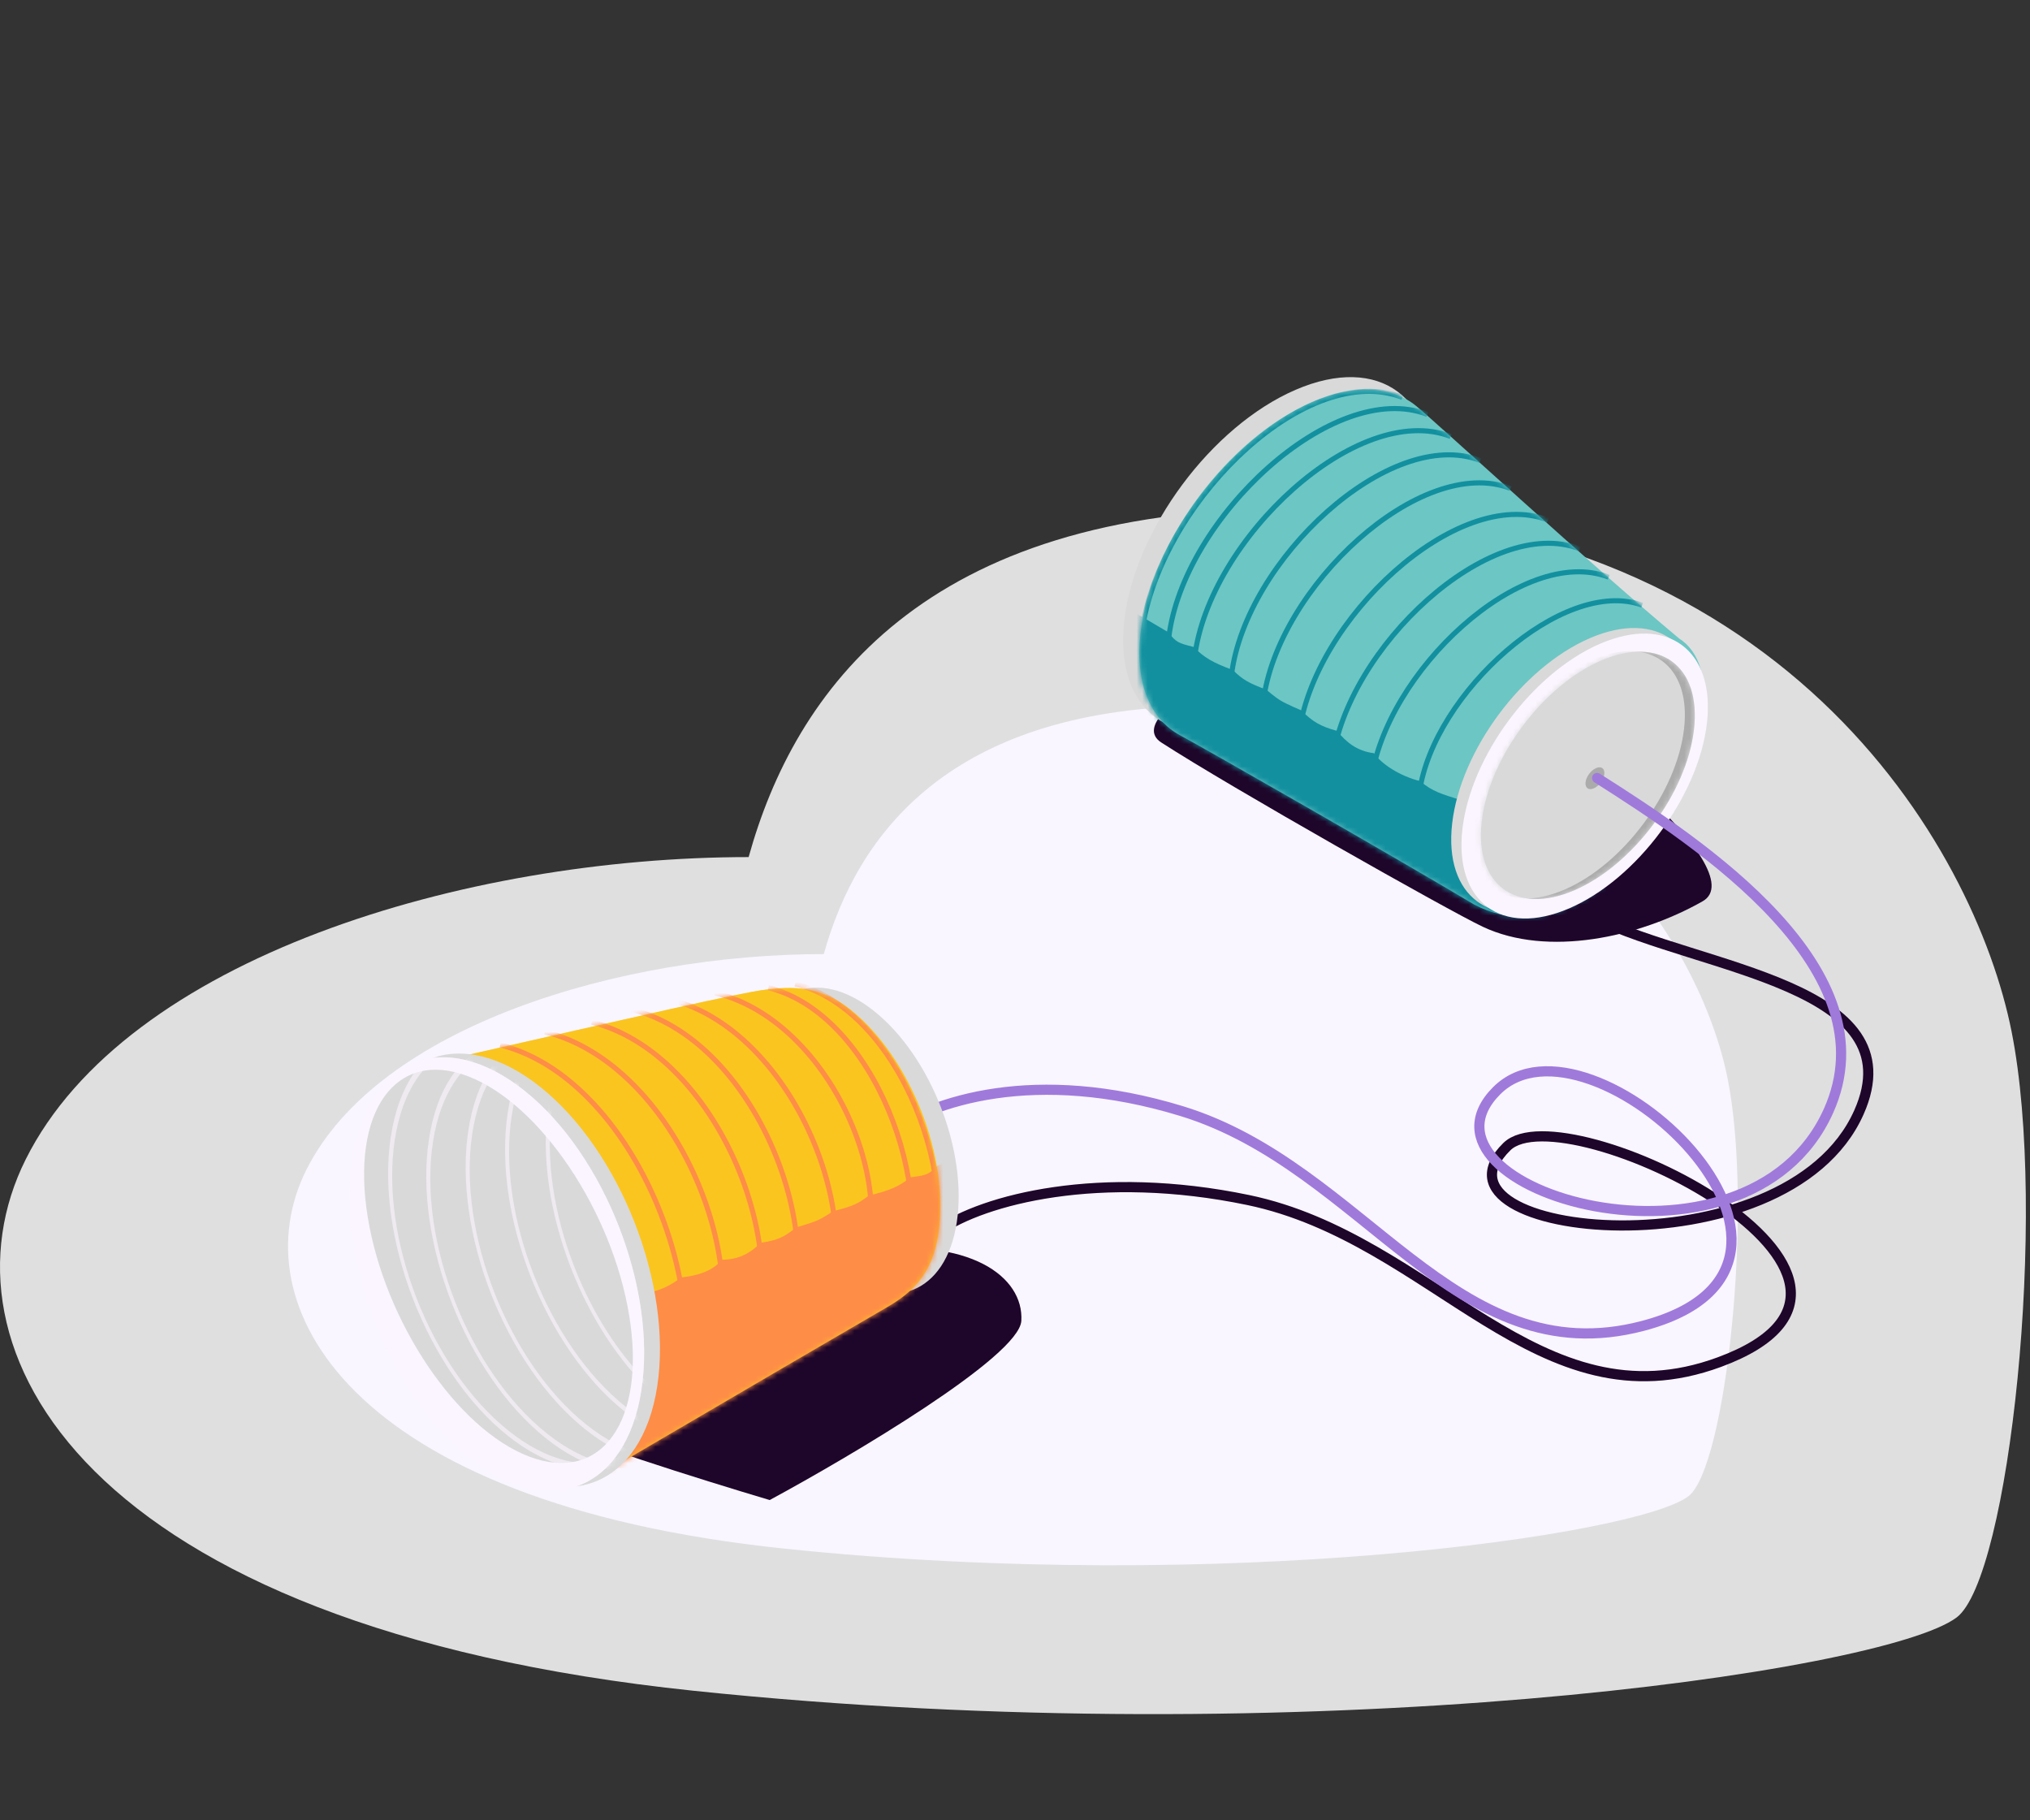 <?xml version="1.0" encoding="UTF-8"?> <svg xmlns="http://www.w3.org/2000/svg" width="367" height="329" viewBox="0 0 367 329" fill="none"><rect x="0" y="0" width="367" height="329" fill="#333333" stroke="none"/><g clip-path="url(#clip0_1_4451)"><path opacity="0.84" d="M232.955 91.998C166.778 91.998 143.616 125.117 135.344 154.925C84.056 154.925 22.842 173.142 4.643 209.574C-12.262 243.415 14.57 294.029 125.417 305.621C236.264 317.213 340.494 302.309 353.73 292.373C363.274 285.208 370.274 219.509 363.656 186.389C357.038 153.269 322.356 91.998 232.955 91.998Z" fill="white"></path><path d="M218.786 127.582C171.427 127.582 154.852 151.201 148.932 172.459C112.228 172.459 68.421 185.45 55.397 211.431C43.299 235.565 62.501 271.66 141.828 279.927C221.154 288.194 295.745 277.565 305.217 270.479C312.047 265.37 317.057 218.517 312.321 194.897C307.585 171.278 282.765 127.582 218.786 127.582Z" fill="#F9F6FF"></path><path d="M184.646 238.746C184.278 245.18 154.161 263.026 139.149 271.145C126.817 267.469 102.108 259.748 101.924 258.278C101.694 256.439 137.081 228.635 156.153 226.108C175.225 223.58 185.105 230.703 184.646 238.746Z" fill="#1E052A"></path><path d="M307.81 162.917C296.216 169.482 279.768 173.036 268.057 167.512C261.968 164.64 222.33 142.236 209.922 134.194C201.883 128.983 232.202 111.648 263.576 121.785C282.661 127.952 317.346 157.516 307.81 162.917Z" fill="#1E052A"></path><ellipse cx="29.959" cy="29.959" rx="29.959" ry="29.959" transform="matrix(-0.115 0.993 0.918 -0.397 206.711 82.36)" fill="#D9D9D9"></ellipse><path d="M266.513 163.498C292.053 176.976 318.937 125.16 303.542 115.394C287.434 101.959 260.076 76.709 256.039 73.393C251.69 69.821 245.004 69.312 237.13 72.721C221.946 79.295 208.098 97.949 206.198 114.385C205.139 123.542 208.013 130.079 213.392 132.936C217.667 135.208 252.583 155.181 266.513 163.498Z" fill="#6CC6C4"></path><mask id="mask0_1_4451" style="mask-type:alpha" maskUnits="userSpaceOnUse" x="205" y="70" width="104" height="96"><path d="M266.512 163.498C292.052 176.976 318.937 125.16 303.541 115.394C287.434 101.959 260.075 76.709 256.038 73.393C251.69 69.821 245.003 69.312 237.13 72.721C221.946 79.295 208.097 97.949 206.197 114.385C205.139 123.542 208.013 130.079 213.391 132.936C217.667 135.208 252.583 155.181 266.512 163.498Z" fill="#FBC520"></path></mask><g mask="url(#mask0_1_4451)"><path d="M189.996 101.794L211.226 114.291C212.629 116.094 212.96 116.234 215.769 116.935C217.733 118.889 219.248 119.765 222.904 121.126C224.665 122.845 225.637 123.424 228.957 124.682C228.957 124.682 230.491 126.029 231.61 126.686C232.729 127.343 235.224 128.392 235.224 128.392C237.294 130.424 238.609 131.26 241.746 132.125C243.355 134.143 245.329 135.777 248.41 136.147C249.686 138.05 253.084 140.314 256.797 141.202C258.884 143.092 260.91 143.589 263.805 144.534L305.817 169.834C288.956 182.917 259.307 221.26 251.812 221.037C244.317 220.813 203.054 178.947 183.359 158.042L189.996 101.794Z" fill="#12909F"></path><path d="M211.298 115.236C213.941 93.637 241.048 68.337 258.059 74.909" stroke="#12909F" stroke-width="0.919"></path><path d="M206.778 112.161C211.184 89.501 236.528 65.261 253.539 71.834" stroke="#12909F" stroke-width="0.919"></path><path d="M215.969 118.825C218.586 97.438 245.426 72.387 262.27 78.895" stroke="#12909F" stroke-width="0.919"></path><path d="M228.379 126.867C230.906 106.207 256.834 82.007 273.106 88.294" stroke="#12909F" stroke-width="0.919"></path><path d="M234.812 132.842C237.357 112.039 263.464 87.673 279.848 94.003" stroke="#12909F" stroke-width="0.919"></path><path d="M240.85 137.816C243.379 117.141 269.326 92.924 285.609 99.215" stroke="#12909F" stroke-width="0.919"></path><path d="M247.851 141.404C250.281 121.546 275.201 98.287 290.84 104.33" stroke="#12909F" stroke-width="0.919"></path><path d="M256.628 143.149C259.161 125.361 282.525 104.206 296.888 109.381" stroke="#12909F" stroke-width="0.919"></path><path d="M222.633 122.042C225.176 101.256 251.262 76.909 267.632 83.234" stroke="#12909F" stroke-width="0.919"></path></g><ellipse cx="24.075" cy="24.075" rx="24.075" ry="24.075" transform="matrix(-0.115 0.993 0.918 -0.397 265.303 124.92)" fill="#D9D9D9"></ellipse><ellipse cx="24.075" cy="24.075" rx="24.075" ry="24.075" transform="matrix(-0.115 0.993 0.918 -0.397 267.159 125.928)" fill="#FBF5FF"></ellipse><circle cx="20.898" cy="20.898" r="20.898" transform="matrix(-0.115 0.993 0.918 -0.397 270.285 127.697)" fill="#D9D9D9"></circle><mask id="mask1_1_4451" style="mask-type:alpha" maskUnits="userSpaceOnUse" x="267" y="117" width="40" height="46"><circle cx="20.898" cy="20.898" r="20.898" transform="matrix(-0.115 0.993 0.918 -0.397 270.285 127.696)" fill="#D9D9D9"></circle></mask><g mask="url(#mask1_1_4451)"><circle cx="20.898" cy="20.898" r="20.898" transform="matrix(-0.115 0.993 0.918 -0.397 270.285 127.696)" fill="#ABABAB"></circle><circle cx="20.898" cy="20.898" r="20.898" transform="matrix(-0.115 0.993 0.918 -0.397 268.489 127.592)" fill="#D9D9D9"></circle><ellipse cx="1.846" cy="1.846" rx="1.846" ry="1.846" transform="matrix(-0.115 0.993 0.918 -0.397 286.863 139.567)" fill="#ABABAB"></ellipse></g><path d="M288.278 165.904C307.68 175.3 346.285 178.092 336.073 201.061C322.857 230.784 255.568 223.806 272.423 207.265C282.763 197.117 351.913 231.046 310.859 246.205C278.116 258.296 259.198 223.901 225.662 216.916C198.833 211.327 177.785 216.814 169.667 222.517" stroke="#1E052A" stroke-width="1.838" stroke-linecap="round" stroke-linejoin="round"></path><path d="M288.737 140.628C307.58 152.576 342.047 175.325 330.558 200.831C315.69 233.838 252.826 214.912 270.585 197.154C287.359 180.38 338.891 228.628 297.01 239.664C263.002 248.626 246.687 210.941 213.598 200.831C187.127 192.743 168.484 198.993 160.059 204.967" stroke="#9F7ADB" stroke-width="1.838" stroke-linecap="round" stroke-linejoin="round"></path><ellipse cx="23.643" cy="23.643" rx="23.643" ry="23.643" transform="matrix(-0.15 0.989 -0.781 -0.624 176.523 197.54)" fill="#D9D9D9"></ellipse><path d="M110.486 265.425C99.656 256.766 78.859 205.208 80.942 191.5C116.839 183.362 133.627 179.479 138.476 178.88C143.057 178.314 148.238 178.091 153.809 182.545C164.639 191.204 171.73 209.336 169.648 223.044C168.533 230.379 164.887 233.663 160.332 236.31C151.386 241.51 134.733 251.212 110.486 265.425Z" fill="#FBC520"></path><mask id="mask2_1_4451" style="mask-type:alpha" maskUnits="userSpaceOnUse" x="80" y="178" width="91" height="88"><path d="M110.485 265.425C99.656 256.766 78.859 205.208 80.941 191.5C116.839 183.362 133.627 179.479 138.475 178.88C143.057 178.314 148.238 178.091 153.809 182.545C164.639 191.204 171.73 209.336 169.647 223.044C168.533 230.379 164.886 233.663 160.332 236.31C151.386 241.51 134.733 251.212 110.485 265.425Z" fill="#FBC520"></path></mask><g mask="url(#mask2_1_4451)"><path d="M110.485 265.425C99.656 256.766 78.859 205.208 80.941 191.5C116.839 183.362 133.627 179.479 138.475 178.88C143.057 178.314 148.238 178.091 153.809 182.545C164.639 191.204 171.73 209.336 169.647 223.044C168.533 230.379 164.886 233.663 160.332 236.31C151.386 241.51 134.733 251.212 110.485 265.425Z" fill="#FBC520"></path><path d="M192.049 200.831L169.482 210.711C167.874 212.335 167.529 212.435 164.656 212.796C162.474 214.503 160.865 215.192 157.073 216.108C155.121 217.605 154.086 218.064 150.64 218.919C150.64 218.919 148.956 220.073 147.767 220.592C146.578 221.111 143.976 221.856 143.976 221.856C141.678 223.627 140.759 224.154 137.542 224.64C135.704 226.452 133.636 227.701 130.534 227.701C129.04 229.439 126.972 230.473 123.18 230.913C120.883 232.541 119.504 233.23 116.517 233.824L68.952 254.6C84.136 269.597 109.009 311.197 116.478 311.867C123.946 312.537 169.9 275.881 191.943 257.468L192.049 200.831Z" fill="#FE8D47"></path><path d="M114.104 182.448C138.637 188.457 152.447 230.011 139.036 244.49M98.479 186.499C124.33 192.836 139.38 235.999 125.249 251.268" stroke="#FE8D47" stroke-width="0.919"></path><path d="M129.27 179.461C151.856 184.927 165.17 220.403 152.823 233.575" stroke="#FE8D47" stroke-width="0.919"></path><path d="M138.921 178.542C157.993 183.252 169.711 214.962 163.048 232.311" stroke="#FE8D47" stroke-width="0.919"></path><path d="M143.747 177.852C162.819 182.563 174.537 214.273 167.874 231.622" stroke="#FE8D47" stroke-width="0.919"></path><path d="M120.998 180.61C145.336 186.643 159.349 226.734 146.044 241.273" stroke="#FE8D47" stroke-width="0.919"></path><path d="M106.981 184.746C131.903 191.119 146.111 232.807 132.487 248.166" stroke="#FE8D47" stroke-width="0.919"></path><path d="M90.437 188.882C117.501 195.686 133.036 243.718 118.241 260.115" stroke="#FE8D47" stroke-width="0.919"></path></g><circle cx="33.489" cy="33.489" r="33.489" transform="matrix(-0.15 0.989 -0.781 -0.624 123.857 217.387)" fill="#D9D9D9"></circle><circle cx="33.489" cy="33.489" r="33.489" transform="matrix(-0.15 0.989 -0.781 -0.624 120.998 218.063)" fill="#FBF5FF"></circle><mask id="mask3_1_4451" style="mask-type:alpha" maskUnits="userSpaceOnUse" x="63" y="191" width="54" height="79"><circle cx="33.489" cy="33.489" r="33.489" transform="matrix(-0.15 0.989 -0.781 -0.624 120.987 218.064)" fill="#FBF5FF"></circle></mask><g mask="url(#mask3_1_4451)"><circle cx="33.489" cy="33.489" r="33.489" transform="matrix(-0.15 0.989 -0.781 -0.624 120.987 218.064)" fill="#FBF5FF"></circle><ellipse cx="34.828" cy="25.296" rx="34.828" ry="25.296" transform="matrix(0.159 0.987 -0.935 -0.356 108.233 203.536)" fill="#D9D9D9"></ellipse><circle opacity="0.6" cx="33.489" cy="33.489" r="33.029" transform="matrix(-0.15 0.989 -0.781 -0.624 127.984 214.164)" stroke="#FBF5FF" stroke-width="0.919"></circle><circle opacity="0.6" cx="33.489" cy="33.489" r="33.029" transform="matrix(-0.15 0.989 -0.781 -0.624 134.877 214.623)" stroke="#FBF5FF" stroke-width="0.919"></circle><circle opacity="0.6" cx="33.489" cy="33.489" r="33.029" transform="matrix(-0.15 0.989 -0.781 -0.624 142 213.015)" stroke="#FBF5FF" stroke-width="0.919"></circle><circle opacity="0.6" cx="33.489" cy="33.489" r="33.029" transform="matrix(-0.15 0.989 -0.781 -0.624 149.124 209.798)" stroke="#FBF5FF" stroke-width="0.919"></circle><circle opacity="0.6" cx="33.489" cy="33.489" r="33.029" transform="matrix(-0.15 0.989 -0.781 -0.624 156.476 208.419)" stroke="#FBF5FF" stroke-width="0.919"></circle></g></g><defs><clipPath id="clip0_1_4451"><rect width="366.335" height="328.521" fill="white"></rect></clipPath></defs></svg> 